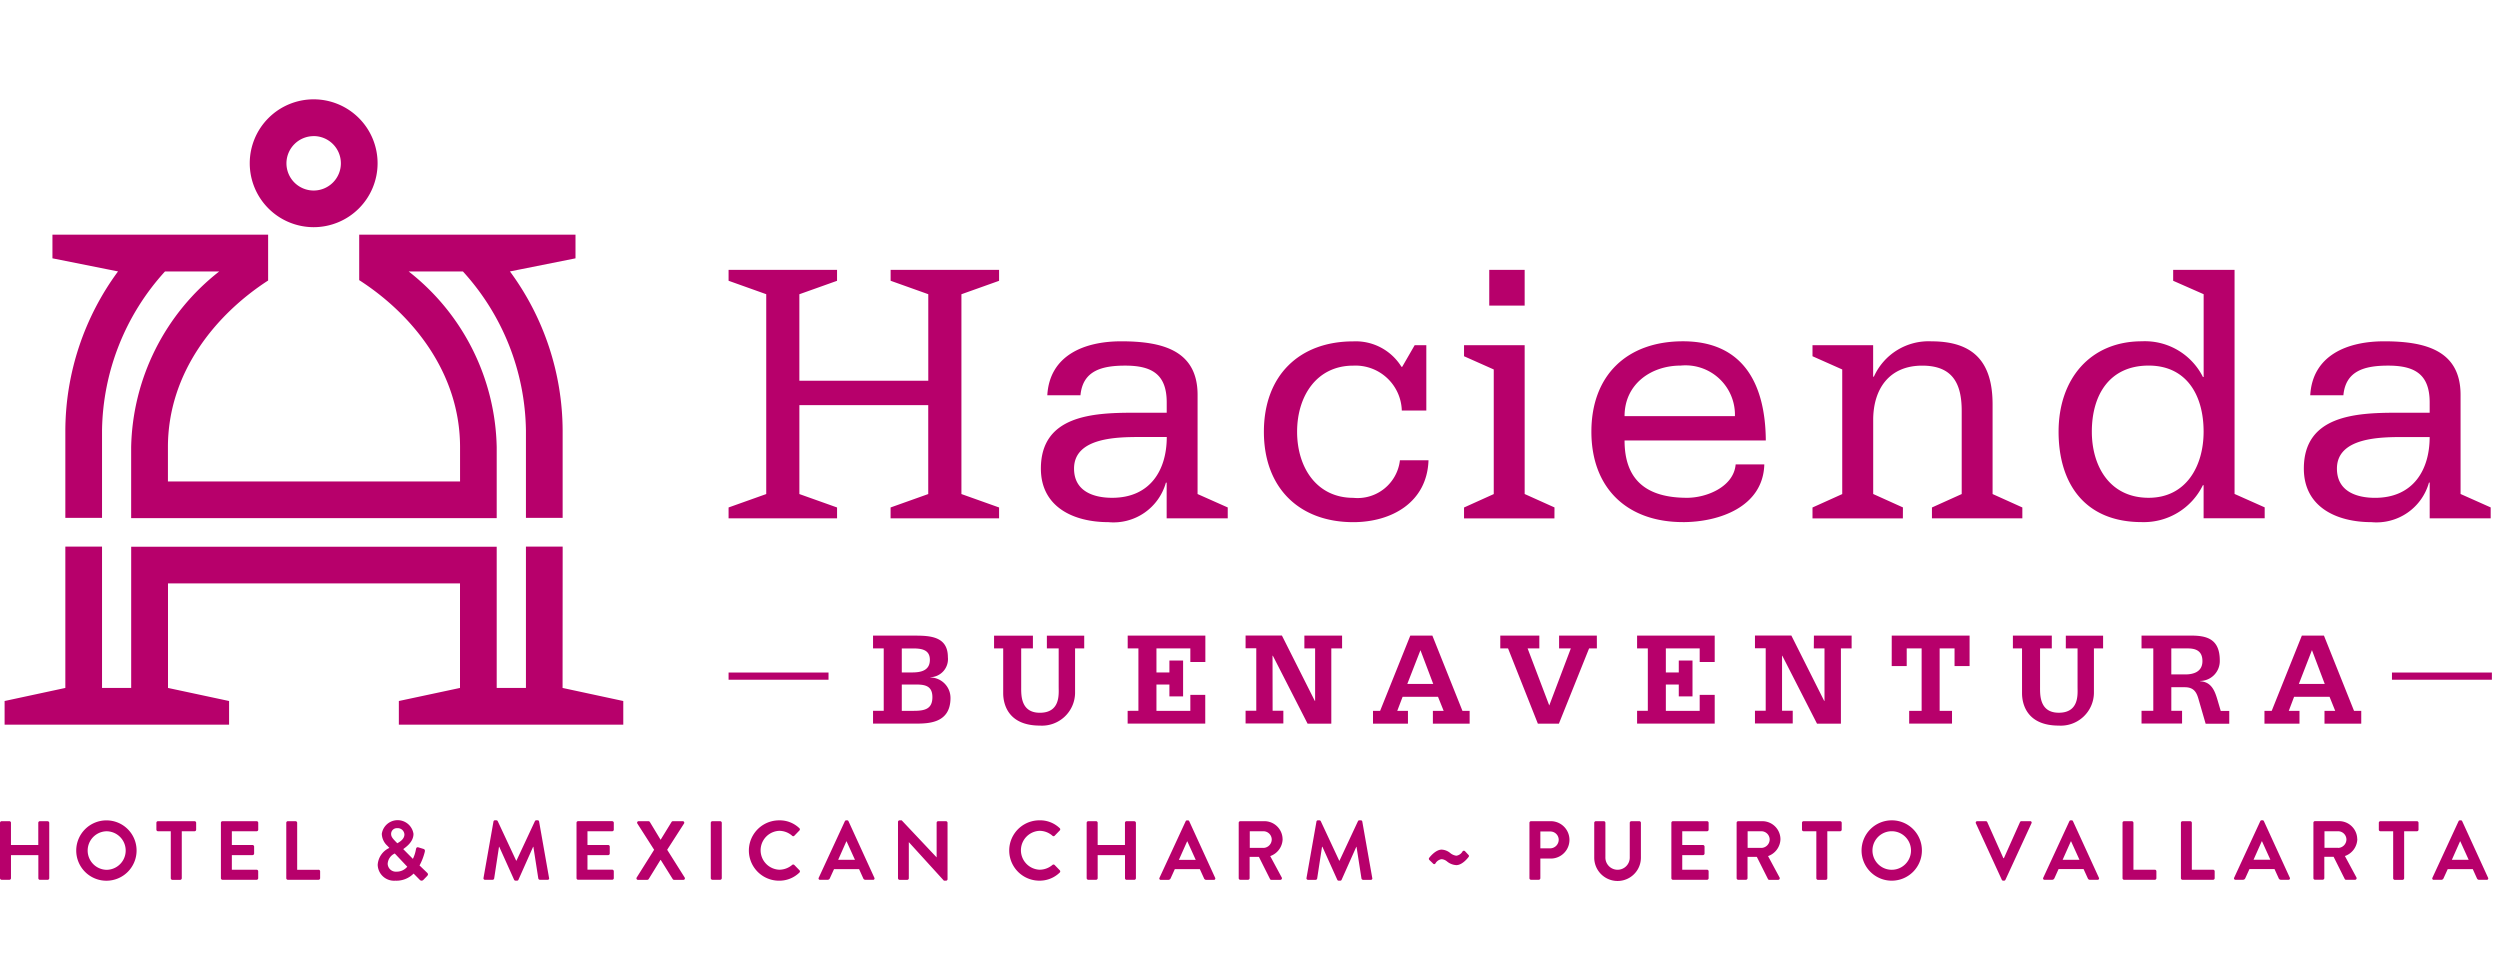 <svg xmlns="http://www.w3.org/2000/svg" xmlns:xlink="http://www.w3.org/1999/xlink" width="176" height="69" viewBox="0 0 176 69">
  <defs>
    <clipPath id="clip-Logo_Scroll">
      <rect width="176" height="69"/>
    </clipPath>
  </defs>
  <g id="Logo_Scroll" data-name="Logo Scroll" clip-path="url(#clip-Logo_Scroll)">
    <path id="Path_90" data-name="Path 90" d="M4.6,23.3v6.157H7.183V23.3a16.96,16.96,0,0,1,4.433-11.19h3.817a16.116,16.116,0,0,0-6.2,12.373v4.992H34.968V24.482a16.1,16.1,0,0,0-6.2-12.373h3.82A16.947,16.947,0,0,1,37.026,23.3v6.157h2.584V23.3A18.989,18.989,0,0,0,35.9,12.109l4.615-.922V9.522H25.288v3.2c3.708,2.384,7.1,6.489,7.1,11.762v2.411H11.822V24.482c0-5.255,3.363-9.346,7.054-11.734V9.522H3.692v1.664l4.617.922A18.983,18.983,0,0,0,4.6,23.3m35.012,8.18H37.026v9.952H34.968V31.49H9.235v9.941H7.183V31.479H4.6v9.952l-4.276.92v1.666H16.127V42.351l-4.3-.92V34.072H32.384v7.359l-4.305.92v1.666h15.8V42.351l-4.274-.92ZM22.082,8.993a4.5,4.5,0,1,0-4.5-4.5,4.5,4.5,0,0,0,4.5,4.5m0-6.412A1.916,1.916,0,1,1,20.166,4.5a1.918,1.918,0,0,1,1.916-1.916M58.929,28.726l-2.653-.945V21.523h9.072v6.258l-2.651.945v.767h7.638v-.767l-2.651-.945V13.715l2.651-.946V12H62.7v.766l2.651.946v6.094H56.275V13.715l2.653-.946V12H51.292v.766l2.651.946V27.781l-2.651.945v.767h7.637ZM84.31,20.8c0-3.156-2.517-3.772-5.38-3.772-2.6,0-5.039.989-5.2,3.8h2.335c.161-1.739,1.512-2.088,3.155-2.088,1.913,0,2.917.643,2.917,2.592v.724H79.8c-2.917,0-6.522.213-6.522,3.933,0,2.727,2.332,3.77,4.746,3.77a3.828,3.828,0,0,0,4.055-2.781h.054v2.514h4.3v-.767l-2.124-.945Zm-6.018,7.245c-1.3,0-2.679-.454-2.679-2.057,0-2.222,3.129-2.222,4.7-2.222h1.828c0,2.327-1.165,4.279-3.844,4.279M95.267,29.76c2.7,0,5.2-1.391,5.3-4.358H98.555a3,3,0,0,1-3.288,2.646c-2.572,0-3.951-2.139-3.951-4.653s1.379-4.654,3.951-4.654A3.262,3.262,0,0,1,98.687,21.9h1.726V17.3h-.819l-.879,1.524h-.052a3.781,3.781,0,0,0-3.4-1.791c-3.767,0-6.285,2.38-6.285,6.364S91.5,29.76,95.267,29.76M107.336,12h-2.493v2.514h2.493Zm2.1,16.723-2.1-.945V17.3h-4.268v.779l2.092.931v8.773l-2.092.945v.767h6.364Zm9.042,1.034c2.547,0,5.65-1.071,5.729-4.065h-2.017c-.129,1.577-2.041,2.353-3.421,2.353-2.836,0-4.4-1.228-4.4-4.036h9.944c-.026-3.906-1.537-6.982-5.835-6.982-3.925,0-6.444,2.38-6.444,6.364s2.52,6.365,6.444,6.365m-.157-11.019a3.478,3.478,0,0,1,3.818,3.557h-7.77c0-2.245,1.855-3.557,3.952-3.557m15.645,9.985-2.093-.945V22.564c0-2.164,1.116-3.823,3.449-3.823,2.12,0,2.782,1.231,2.782,3.183v5.857l-2.095.945v.767h6.364v-.767l-2.095-.945V21.469c0-2.915-1.273-4.439-4.3-4.439a4.217,4.217,0,0,0-4.056,2.486h-.053V17.3H127.6v.779l2.093.931v8.773l-2.093.945v.767h6.362Zm16.817,1.034a4.624,4.624,0,0,0,4.3-2.6h.051v2.329h4.3v-.767l-2.121-.945V12h-4.322v.767l2.146.945v5.828h-.051a4.57,4.57,0,0,0-4.3-2.513c-3.607,0-5.862,2.622-5.862,6.364,0,3.637,1.831,6.365,5.862,6.365m.479-11.019c2.651,0,3.869,2.061,3.869,4.654,0,2.408-1.218,4.653-3.869,4.653-2.759,0-4-2.245-4-4.653,0-2.592,1.245-4.654,4-4.654m19.734,8.238h.051v2.514h4.294v-.767l-2.12-.945V20.8c0-3.156-2.52-3.772-5.383-3.772-2.6,0-5.04.989-5.2,3.8h2.334c.159-1.739,1.513-2.088,3.157-2.088,1.909,0,2.917.643,2.917,2.592v.724h-2.335c-2.917,0-6.523.213-6.523,3.933,0,2.727,2.334,3.77,4.75,3.77a3.833,3.833,0,0,0,4.057-2.781M167.2,28.047c-1.3,0-2.68-.454-2.68-2.057,0-2.222,3.131-2.222,4.7-2.222h1.828c0,2.327-1.167,4.279-3.845,4.279M65.5,40.695v-.019a1.275,1.275,0,0,0,1.231-1.411c0-1.485-1.286-1.517-2.381-1.517H61.462v.9h.752v4.394h-.752v.9h2.831c.946,0,2.622.056,2.622-1.811A1.437,1.437,0,0,0,65.5,40.695m-2.014-2.045h.761c.561,0,1.216.05,1.216.8,0,.769-.643.89-1.251.89h-.726Zm.846,4.394h-.846V41.189h.855c.644,0,1.3,0,1.3.89,0,.835-.533.964-1.315.964M73.7,38.649h.831v2.71c0,.483.139,1.819-1.326,1.819-1.37,0-1.313-1.287-1.313-1.819v-2.71h.825v-.9H69.982v.9h.643V41.8c0,.766.341,2.282,2.586,2.282A2.33,2.33,0,0,0,75.685,41.8V38.649h.644v-.9H73.7Zm5.686,4.394v.9h5.464V41.917H83.8v1.126H81.414V41.189h.912v.836h.964V39.5h-.964v.841h-.912V38.649H83.8v.958h1.057V37.748H79.39v.9h.754v4.394Zm10.2-3.881h.022l2.446,4.785h1.67v-5.3h.759v-.9H91.828v.9h.756v3.7h-.019l-2.319-4.607H87.689v.9h.753v4.394h-.753v.9h2.659v-.9h-.756Zm11.253-1.415H99.285l-2.126,5.3h-.5v.9h2.461v-.9h-.754l.378-.994h2.491l.4.994h-.76v.9h2.588v-.9h-.506Zm-1.764,3.4L100,38.772l.9,2.379Zm13.343-3.4H109.76v.9h.827l-1.519,4.018-1.525-4.018h.826v-.9h-2.749v.9h.546l2.1,5.3h1.48l2.126-5.3h.549Zm2.833.9h.756v4.394h-.756v.9h5.464V41.917h-1.057v1.126h-2.382V41.189h.91v.836h.966V39.5h-.966v.841h-.91V38.649h2.382v.958h1.057V37.748h-5.464Zm12.441,0h.753v3.7h-.02l-2.314-4.607h-2.561v.9h.756v4.394h-.756v.9h2.659v-.9h-.753V39.163h.017l2.445,4.785H129.6v-5.3h.754v-.9H127.7Zm5.484,1.242h1.057V38.649h1.05v4.394h-.877v.9h3.016v-.9h-.871V38.649H137.6v1.242h1.059V37.748h-5.481Zm12.257-1.242h.827v2.71c0,.483.14,1.819-1.322,1.819-1.37,0-1.318-1.287-1.318-1.819v-2.71h.827v-.9h-2.739v.9h.643V41.8c0,.766.34,2.282,2.588,2.282a2.332,2.332,0,0,0,2.473-2.282V38.649h.646v-.9h-2.624Zm10.685,3.65c-.192-.653-.424-1.29-1.223-1.336v-.021a1.4,1.4,0,0,0,1.378-1.44c0-1.58-.994-1.755-2.068-1.755h-3.441v.9h.828v4.394h-.828v.9h2.854v-.9h-.757V41.381h.949c.629,0,.83.348.967.843l.5,1.725h1.663v-.9h-.6Zm-2.28-1.819h-.978V38.649h1.159c.537,0,1.032.154,1.032.892,0,.787-.68.939-1.212.939m9.767-2.733H162.05l-2.123,5.3h-.509v.9h2.466v-.9h-.755l.376-.994H164l.4.994h-.756v.9h2.588v-.9h-.507Zm-1.766,3.4.921-2.379.9,2.379ZM58.328,40.345H51.292v.509h7.036Zm110.066.509h7.035v-.509h-7.035ZM3.349,50.812H2.808a.112.112,0,0,0-.113.112v1.563H.772V50.924a.112.112,0,0,0-.113-.112H.113A.116.116,0,0,0,0,50.924v3.9a.117.117,0,0,0,.113.113H.66a.112.112,0,0,0,.113-.113V53.2H2.7v1.627a.112.112,0,0,0,.113.113h.541a.116.116,0,0,0,.113-.113v-3.9a.116.116,0,0,0-.113-.112m4.138-.06a2.124,2.124,0,1,0,2.123,2.13,2.116,2.116,0,0,0-2.123-2.13m0,3.48a1.357,1.357,0,0,1,0-2.713,1.356,1.356,0,0,1,0,2.713M13.7,50.812H11.123a.112.112,0,0,0-.113.112v.484a.112.112,0,0,0,.113.112h.9v3.309a.116.116,0,0,0,.112.113h.549a.117.117,0,0,0,.113-.113V51.52h.9a.112.112,0,0,0,.112-.112v-.484a.112.112,0,0,0-.112-.112m4.367,0h-2.4a.111.111,0,0,0-.112.112v3.9a.112.112,0,0,0,.112.113h2.4a.113.113,0,0,0,.113-.113v-.483a.112.112,0,0,0-.113-.113H16.322V53.2h1.456a.113.113,0,0,0,.112-.113V52.6a.116.116,0,0,0-.112-.113H16.322V51.52h1.745a.112.112,0,0,0,.113-.112v-.484a.112.112,0,0,0-.113-.112m4.354,3.421h-1.5V50.924a.116.116,0,0,0-.113-.112h-.542a.111.111,0,0,0-.112.112v3.9a.112.112,0,0,0,.112.113h2.158a.113.113,0,0,0,.113-.113v-.483a.112.112,0,0,0-.113-.113m7.111-.3a4.054,4.054,0,0,0,.365-.939c.012-.058.053-.188-.1-.229l-.325-.1c-.136-.041-.171.023-.195.148a2.565,2.565,0,0,1-.212.656l-.679-.685c.118-.105.72-.466.72-1.073a1.127,1.127,0,0,0-2.23-.006,1.177,1.177,0,0,0,.4.85l.125.134v.013a1.4,1.4,0,0,0-.814,1.185A1.152,1.152,0,0,0,27.833,55a1.7,1.7,0,0,0,1.285-.5l.424.43a.173.173,0,0,0,.26.017l.241-.248c.142-.136.083-.2.012-.272Zm-1.564-2.625a.469.469,0,0,1,.5.442c0,.367-.414.566-.5.621l-.129-.131c-.177-.189-.313-.324-.307-.53a.4.4,0,0,1,.436-.4m-.059,3.06a.574.574,0,0,1-.619-.554.847.847,0,0,1,.5-.725l.879.931a.965.965,0,0,1-.761.348m9.941-3.616h-.094a.105.105,0,0,0-.1.06l-1.3,2.784h-.018l-1.3-2.784a.11.11,0,0,0-.1-.06h-.093a.1.1,0,0,0-.107.089l-.7,3.964a.107.107,0,0,0,.112.136h.53a.115.115,0,0,0,.107-.089l.341-2.235h.018l1.044,2.318a.105.105,0,0,0,.1.065H36.4a.1.1,0,0,0,.1-.065l1.032-2.318h.018l.347,2.235a.128.128,0,0,0,.113.089h.537a.1.1,0,0,0,.106-.136l-.7-3.964a.1.1,0,0,0-.106-.089m5.253.06H40.7a.112.112,0,0,0-.113.112v3.9a.112.112,0,0,0,.113.113h2.4a.112.112,0,0,0,.111-.113v-.483a.112.112,0,0,0-.111-.113H41.358V53.2h1.457a.113.113,0,0,0,.112-.113V52.6a.116.116,0,0,0-.112-.113H41.358V51.52H43.1a.111.111,0,0,0,.111-.112v-.484a.111.111,0,0,0-.111-.112m3.869,2.012,1.186-1.846a.106.106,0,0,0-.1-.165h-.685a.109.109,0,0,0-.093.053l-.767,1.251h-.006l-.755-1.251a.118.118,0,0,0-.094-.053h-.684a.106.106,0,0,0-.1.165l1.18,1.846-1.227,1.952a.107.107,0,0,0,.106.165h.637a.133.133,0,0,0,.1-.054l.831-1.35h.017l.844,1.35a.116.116,0,0,0,.1.054H48.1a.106.106,0,0,0,.1-.165Zm3.73-2.012h-.547a.116.116,0,0,0-.113.112v3.9a.117.117,0,0,0,.113.113H50.7a.116.116,0,0,0,.113-.113v-3.9a.116.116,0,0,0-.113-.112m5.217,3.079a.11.11,0,0,0-.149,0,1.408,1.408,0,0,1-.9.337,1.37,1.37,0,0,1-.006-2.738,1.391,1.391,0,0,1,.908.348.1.1,0,0,0,.149,0l.359-.371a.111.111,0,0,0-.006-.165,1.994,1.994,0,0,0-1.427-.549,2.124,2.124,0,1,0,0,4.248,2.025,2.025,0,0,0,1.434-.573.112.112,0,0,0,.006-.159Zm3.717-3.139h-.058a.108.108,0,0,0-.1.066l-1.834,3.969a.1.1,0,0,0,.1.153h.513a.178.178,0,0,0,.17-.117l.291-.638h1.763l.288.638a.171.171,0,0,0,.172.117h.513a.1.1,0,0,0,.1-.153l-1.815-3.969a.1.1,0,0,0-.1-.066m-.63,2.778.577-1.3H59.6l.589,1.3Zm7.587-2.719h-.543a.112.112,0,0,0-.112.112V53.36h0L63.48,50.752h-.148a.113.113,0,0,0-.113.108v3.968a.117.117,0,0,0,.113.113h.537a.112.112,0,0,0,.112-.113V52.292h.006L66.452,55h.142a.111.111,0,0,0,.113-.106v-3.97a.116.116,0,0,0-.113-.112m7.648,3.079a.109.109,0,0,0-.148,0,1.408,1.408,0,0,1-.9.337,1.37,1.37,0,0,1-.006-2.738,1.389,1.389,0,0,1,.908.348.1.1,0,0,0,.148,0l.36-.371A.11.11,0,0,0,74.6,51.3a1.994,1.994,0,0,0-1.427-.549,2.124,2.124,0,1,0,0,4.248,2.026,2.026,0,0,0,1.434-.573.111.111,0,0,0,0-.159Zm5.61-3.079H79.31a.112.112,0,0,0-.113.112v1.563H77.276V50.924a.113.113,0,0,0-.113-.112h-.549a.116.116,0,0,0-.113.112v3.9a.117.117,0,0,0,.113.113h.549a.114.114,0,0,0,.113-.113V53.2H79.2v1.627a.112.112,0,0,0,.113.113h.542a.116.116,0,0,0,.113-.113v-3.9a.116.116,0,0,0-.113-.112m3.772-.06h-.059a.1.1,0,0,0-.1.066l-1.836,3.969a.1.1,0,0,0,.1.153h.514a.181.181,0,0,0,.171-.117l.289-.638h1.763l.29.638a.17.17,0,0,0,.17.117h.514a.1.1,0,0,0,.1-.153l-1.817-3.969a.1.1,0,0,0-.1-.066m-.632,2.778.579-1.3h.017l.589,1.3Zm7.3-1.45A1.279,1.279,0,0,0,89,50.812H87.318a.112.112,0,0,0-.113.112v3.9a.112.112,0,0,0,.113.113h.543a.116.116,0,0,0,.112-.113v-1.5h.654l.784,1.563a.1.1,0,0,0,.1.054h.62a.112.112,0,0,0,.1-.172l-.808-1.5a1.3,1.3,0,0,0,.874-1.192m-1.351.613h-.962V51.52h.962a.587.587,0,0,1,.584.573.6.6,0,0,1-.584.6M95.8,50.752h-.1a.1.1,0,0,0-.1.06l-1.3,2.784h-.017l-1.3-2.784a.11.11,0,0,0-.1-.06h-.1a.1.1,0,0,0-.105.089l-.7,3.964a.109.109,0,0,0,.112.136h.53a.116.116,0,0,0,.108-.089l.342-2.235H93.1l1.044,2.318a.108.108,0,0,0,.1.065h.106a.1.1,0,0,0,.1-.065l1.033-2.318H95.5l.348,2.235a.128.128,0,0,0,.112.089H96.5a.1.1,0,0,0,.106-.136l-.7-3.964a.1.1,0,0,0-.106-.089m7.335,2.172a.112.112,0,0,0-.17.013.6.6,0,0,1-.437.306.843.843,0,0,1-.43-.189,1.029,1.029,0,0,0-.6-.241c-.46,0-.885.583-.885.583a.11.11,0,0,0,.011.142c.1.1.172.165.267.26a.1.1,0,0,0,.164-.013.6.6,0,0,1,.437-.3.688.688,0,0,1,.383.165,1.124,1.124,0,0,0,.649.255c.454,0,.867-.579.867-.579a.1.1,0,0,0-.013-.142Zm6.036-2.112h-1.385a.112.112,0,0,0-.113.112v3.9a.112.112,0,0,0,.113.113h.543a.116.116,0,0,0,.112-.113V53.443h.736a1.316,1.316,0,1,0-.006-2.632m-.046,1.91h-.684V51.537h.684a.588.588,0,0,1,.608.573.608.608,0,0,1-.608.613m6.283-1.91h-.56a.113.113,0,0,0-.113.112v2.418a.858.858,0,1,1-1.715,0V50.924a.112.112,0,0,0-.113-.112h-.56a.116.116,0,0,0-.113.112v2.454a1.643,1.643,0,0,0,3.286,0V50.924a.116.116,0,0,0-.113-.112m4.77,0h-2.4a.112.112,0,0,0-.113.112v3.9a.112.112,0,0,0,.113.113h2.4a.111.111,0,0,0,.11-.113v-.483a.111.111,0,0,0-.11-.113h-1.747V53.2h1.457a.113.113,0,0,0,.113-.113V52.6a.116.116,0,0,0-.113-.113h-1.457V51.52h1.747a.111.111,0,0,0,.11-.112v-.484a.111.111,0,0,0-.11-.112m5.167,1.268a1.277,1.277,0,0,0-1.285-1.268h-1.688a.113.113,0,0,0-.113.112v3.9a.113.113,0,0,0,.113.113h.542a.116.116,0,0,0,.113-.113v-1.5h.655l.785,1.563a.1.1,0,0,0,.093.054h.619a.112.112,0,0,0,.1-.172l-.807-1.5a1.3,1.3,0,0,0,.873-1.192m-1.35.613h-.961V51.52H124a.587.587,0,0,1,.585.573.6.6,0,0,1-.585.6m5.553-1.881H126.97a.111.111,0,0,0-.11.112v.484a.111.111,0,0,0,.11.112h.9v3.309a.117.117,0,0,0,.113.113h.548a.116.116,0,0,0,.112-.113V51.52h.9a.113.113,0,0,0,.113-.112v-.484a.113.113,0,0,0-.113-.112m3.635-.06a2.124,2.124,0,1,0,2.124,2.13,2.115,2.115,0,0,0-2.124-2.13m0,3.48a1.356,1.356,0,0,1,0-2.713,1.356,1.356,0,1,1,0,2.713m9.73-3.421h-.6a.11.11,0,0,0-.1.065l-1.132,2.536h-.041l-1.132-2.536a.112.112,0,0,0-.1-.065h-.6a.105.105,0,0,0-.1.154l1.823,3.968a.105.105,0,0,0,.1.065h.059a.1.1,0,0,0,.1-.065l1.828-3.968a.1.1,0,0,0-.1-.154m2.928-.06h-.059a.106.106,0,0,0-.1.066l-1.834,3.969a.1.1,0,0,0,.1.153h.514a.183.183,0,0,0,.172-.117l.288-.638h1.763l.29.638a.17.17,0,0,0,.17.117h.514a.1.1,0,0,0,.1-.153l-1.818-3.969a.1.1,0,0,0-.1-.066m-.632,2.778.579-1.3h.017l.59,1.3Zm6.485.7h-1.5V50.924a.116.116,0,0,0-.113-.112h-.543a.111.111,0,0,0-.112.112v3.9a.112.112,0,0,0,.112.113h2.16a.112.112,0,0,0,.112-.113v-.483a.111.111,0,0,0-.112-.113m4.107,0h-1.5V50.924a.115.115,0,0,0-.112-.112h-.543a.112.112,0,0,0-.113.112v3.9a.112.112,0,0,0,.113.113H155.8a.114.114,0,0,0,.113-.113v-.483a.113.113,0,0,0-.113-.113m3.481-3.48h-.059a.106.106,0,0,0-.1.066l-1.834,3.969a.1.1,0,0,0,.1.153h.514a.178.178,0,0,0,.17-.117l.29-.638h1.763l.29.638a.17.17,0,0,0,.17.117h.514a.1.1,0,0,0,.1-.153l-1.818-3.969a.1.1,0,0,0-.1-.066m-.632,2.778.579-1.3h.018l.589,1.3Zm7.3-1.45a1.278,1.278,0,0,0-1.285-1.268h-1.688a.111.111,0,0,0-.112.112v3.9a.112.112,0,0,0,.112.113h.543a.117.117,0,0,0,.113-.113v-1.5h.655l.783,1.563a.1.1,0,0,0,.1.054h.619a.112.112,0,0,0,.1-.172l-.808-1.5a1.3,1.3,0,0,0,.874-1.192m-1.35.613h-.962V51.52h.962a.587.587,0,0,1,.583.573.6.6,0,0,1-.583.6m5.553-1.881h-2.579a.111.111,0,0,0-.11.112v.484a.111.111,0,0,0,.11.112h.9v3.309a.117.117,0,0,0,.113.113h.547a.116.116,0,0,0,.113-.113V51.52h.9a.112.112,0,0,0,.112-.112v-.484a.112.112,0,0,0-.112-.112m3.085-.06h-.057a.108.108,0,0,0-.1.066l-1.834,3.969a.1.1,0,0,0,.1.153h.514a.177.177,0,0,0,.169-.117l.291-.638h1.763l.288.638a.172.172,0,0,0,.172.117h.514a.1.1,0,0,0,.1-.153l-1.816-3.969a.1.1,0,0,0-.1-.066m-.63,2.778.577-1.3h.018l.589,1.3Z" transform="translate(0 7)" fill="#b7006b"/>
  </g>
</svg>
